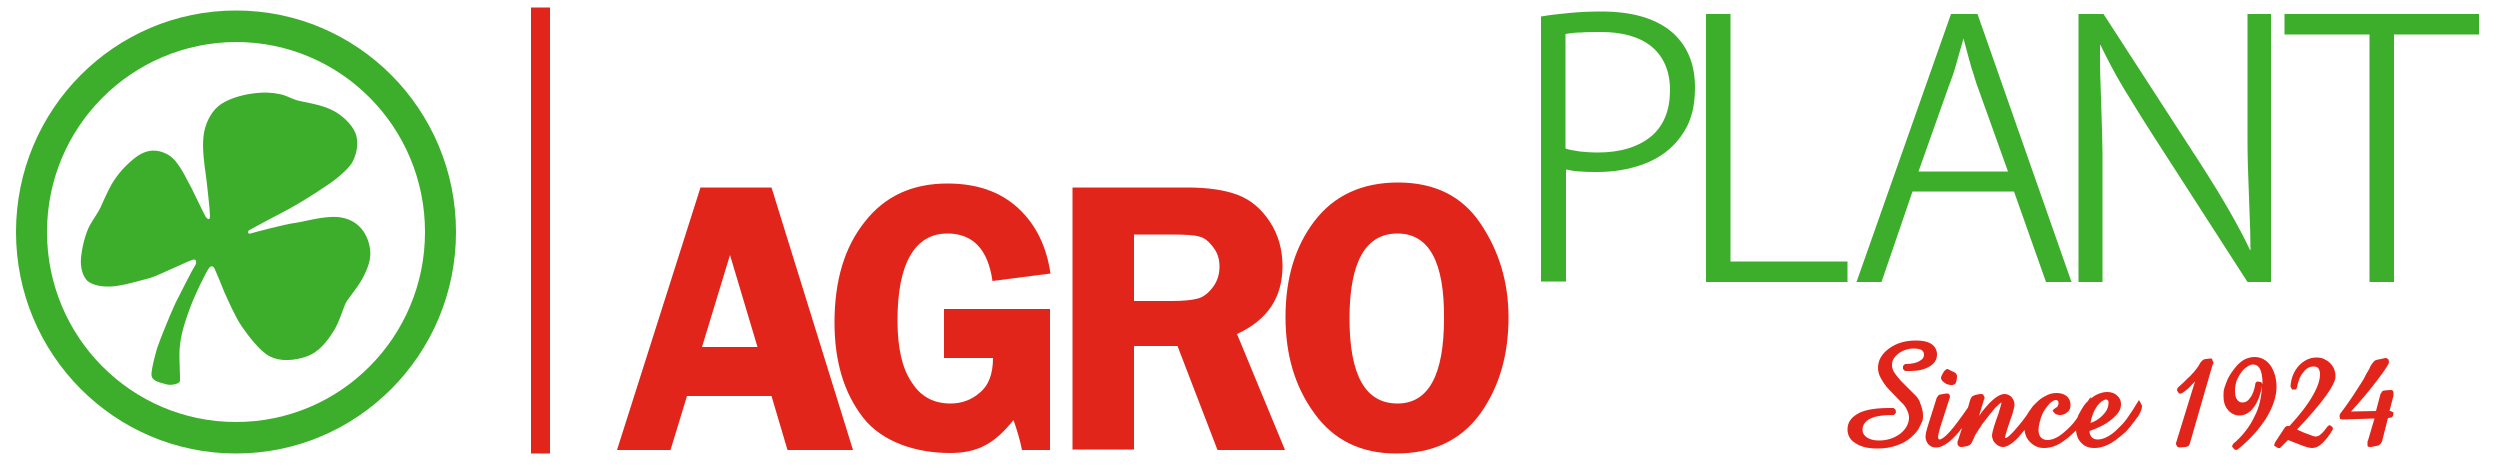 <?xml version="1.0" encoding="utf-8"?>
<!-- Generator: Adobe Illustrator 25.4.1, SVG Export Plug-In . SVG Version: 6.00 Build 0)  -->
<svg version="1.1" id="Layer_1" xmlns="http://www.w3.org/2000/svg" xmlns:xlink="http://www.w3.org/1999/xlink" x="0px" y="0px"
	 viewBox="0 0 500 95" style="enable-background:new 0 0 500 95;" xml:space="preserve">
<style type="text/css">
	.st0{fill:#E1251B;}
	.st1{fill:#3DAE2B;}
	.st2{fill-rule:evenodd;clip-rule:evenodd;fill:#3DAE2B;}
</style>
<g>
	<g>
		<g>
			<path class="st0" d="M382.7,78.7l-2.5-2.5c-0.6-0.7-1.1-1.3-1.4-1.8c-0.3-0.5-0.4-1-0.4-1.4c0-0.9,0.4-1.6,1.3-2.3
				c0.8-0.6,1.9-1,3-1c0.7,0,1.3,0.1,1.6,0.3c0.3,0.2,0.5,0.5,0.5,0.9c0,0.6-0.3,1-0.9,1.3c-0.6,0.4-1.6,0.6-2.9,0.6l-0.4,0.4v0.6
				l0.4,0.4l0.7,0h0.4c1.5,0,2.8-0.3,3.8-0.9c1-0.6,1.5-1.4,1.5-2.4c0-0.9-0.4-1.6-1.1-2.1c-0.8-0.5-1.8-0.7-3.1-0.7
				c-2.1,0-3.9,0.5-5.4,1.6c-1.5,1.1-2.2,2.4-2.2,3.9c0,0.7,0.2,1.4,0.6,2.1c0.4,0.7,0.9,1.5,1.6,2.2l2.4,2.5c0.6,0.5,1,1.1,1.2,1.6
				c0.3,0.6,0.4,1.1,0.4,1.5c0,1.2-0.6,2.3-1.7,3.2c-1.2,0.9-2.6,1.4-4.3,1.4c-1,0-1.8-0.2-2.4-0.6c-0.6-0.4-0.9-0.9-0.9-1.5
				c0-1,0.5-1.7,1.4-2.2c1.1-0.6,2.7-0.8,4.9-0.8l0.4-0.5l-0.1-0.6l-0.4-0.3h-0.8c-2.6,0-4.7,0.3-6.1,1c-1.5,0.8-2.3,1.8-2.3,3.3
				c0,1.2,0.6,2.2,1.7,2.8c1.1,0.7,2.5,1,4.3,1c1.4,0,2.7-0.2,3.8-0.6c1.2-0.4,2.3-1,3.2-1.9c0.7-0.6,1.2-1.3,1.5-2
				c0.2-0.4,0.4-0.8,0.5-1.1c0.1-0.3,0.1-0.7,0.1-1.1c0-0.7-0.2-1.4-0.5-2.2C383.9,80,383.4,79.3,382.7,78.7z"/>
			<path class="st0" d="M389,76.6c0.2,0.2,0.5,0.3,0.7,0.3c0.2,0.1,0.4,0.1,0.7,0.1c0.4,0,0.7-0.2,0.8-0.5c0.1-0.3,0.2-0.8,0.2-1.3
				c0-0.2-0.1-0.3-0.2-0.5c-0.1-0.1-0.3-0.2-0.4-0.3l-0.3-0.1l-0.4-0.2c-0.3-0.2-0.5-0.3-0.7-0.3c-0.1,0-0.2,0.1-0.3,0.2
				c-0.2,0.1-0.3,0.3-0.5,0.6c-0.3,0.5-0.4,0.8-0.4,1c0,0.2,0.1,0.3,0.2,0.5C388.6,76.3,388.8,76.5,389,76.6z"/>
			<path class="st0" d="M427.8,80c-0.9,1.5-1.7,2.7-2.4,3.7c-0.7,1-1.5,1.7-2.2,2.4c-1.3,1.2-2.6,1.8-3.7,1.8
				c-0.5,0-0.9-0.2-1.2-0.5c-0.2-0.3-0.4-0.6-0.4-1.2c1.7-0.6,3.2-1.3,4.4-2.3c0.7-0.6,1.2-1.1,1.5-1.6c0.3-0.5,0.4-1,0.4-1.5
				c0-0.7-0.3-1.3-0.8-1.7c-0.5-0.5-1.2-0.7-2-0.7c-0.7,0-1.4,0.2-2.2,0.6c-0.4,0.2-0.7,0.5-1.1,0.7v-0.3c-0.2,0.3-0.3,0.5-0.5,0.8
				c-0.2,0.2-0.3,0.3-0.5,0.5c-0.3,0.4-0.6,0.8-0.8,1.2c-0.2,0.4-0.5,0.8-0.7,1.3c0,0,0,0.1,0,0.1c-0.1,0.2-0.2,0.3-0.3,0.5
				c-0.7,1-1.5,1.8-2.2,2.4c-1.3,1.2-2.5,1.8-3.6,1.8c-0.6,0-1-0.2-1.3-0.5c-0.3-0.3-0.5-0.8-0.5-1.5c0-0.7,0.2-1.5,0.5-2.5
				c0.3-0.9,0.8-1.7,1.3-2.3c0.3-0.4,0.6-0.7,0.9-0.9c0.3-0.2,0.5-0.3,0.8-0.3c0.2,0,0.3,0.1,0.4,0.2c0.1,0.1,0.1,0.3,0.1,0.5
				c0,0.2-0.1,0.4-0.2,0.6c-0.1,0.1-0.2,0.2-0.4,0.3c-0.2,0.1-0.4,0.3-0.6,0.5c0.1,0.2,0.3,0.4,0.4,0.5c0.1,0.1,0.3,0.3,0.5,0.3
				c0.2,0.1,0.4,0.1,0.6,0.1c0.6,0,1.1-0.2,1.5-0.6c0.3-0.2,0.4-0.5,0.5-0.7c0.1-0.3,0.1-0.5,0.1-0.8c0-0.7-0.3-1.3-0.8-1.7
				c-0.5-0.4-1.2-0.6-2-0.6c-0.8,0-1.6,0.2-2.4,0.7c-0.6,0.3-1.1,0.7-1.6,1.2l0,0c0,0-0.1,0.1-0.1,0.1c-0.2,0.2-0.4,0.4-0.6,0.6
				c-0.3,0.4-0.6,0.8-0.8,1.1c-0.2,0.3-0.3,0.5-0.5,0.8c-1,1.4-1.8,2.3-2.4,3c-0.9,1-1.5,1.5-1.8,1.5l-0.1,0c0-0.3,0.3-1.4,0.9-3.1
				l0.2-0.6c0.3-0.8,0.5-1.4,0.6-1.9c0.1-0.4,0.2-0.8,0.2-1.1c0-0.5-0.2-1-0.6-1.5c-0.4-0.4-0.9-0.6-1.4-0.6c-0.8,0-1.8,0.6-3,1.8
				c-0.6,0.7-1.4,1.5-2.1,2.6l1-3.3c0.1-0.1,0.1-0.2,0.1-0.3v-0.1c0-0.1,0-0.1-0.1-0.3c-0.1-0.1-0.1-0.2-0.2-0.3
				c-0.1-0.1-0.3-0.1-0.5-0.1h-0.1l-1,0.2c-0.2,0.1-0.4,0.2-0.6,0.3c-0.1,0.2-0.3,0.4-0.4,0.8l-0.4,1.4c-1.6,2.3-2.8,3.9-3.6,4.8
				c-1,1.1-1.7,1.6-2.1,1.6l-0.2-0.1l-0.1-0.4l0.1-0.6l0.3-1.2l1.9-5.9l0.1-0.3v-0.1c0-0.1-0.1-0.3-0.2-0.5
				c-0.2-0.1-0.3-0.1-0.4-0.1h-0.2l-1.1,0.2c-0.2,0-0.4,0.1-0.5,0.3c-0.2,0.2-0.3,0.4-0.3,0.5l-1.8,5.7l-0.3,1.1l-0.1,0.8
				c0,0.6,0.2,1.1,0.6,1.6c0.4,0.4,0.9,0.6,1.5,0.6c0.8,0,1.7-0.4,2.7-1.2c0.7-0.6,1.6-1.5,2.5-2.7l-0.8,2.5
				c-0.1,0.1-0.1,0.2-0.1,0.4v0.2c0,0.2,0.1,0.3,0.2,0.5c0.2,0.1,0.3,0.2,0.5,0.2h0.2l1.1-0.2c0.4-0.1,0.8-0.4,1-1l0.2-0.4
				c0.2-0.5,0.4-1,0.8-1.5c0.3-0.5,0.5-0.8,0.6-0.9c0.2-0.4,0.4-0.7,0.6-0.9c0.9-1.2,1.7-2.2,2.4-3c0.6-0.6,1.1-1,1.2-1l-0.1,0.5
				l-0.5,1.7l-0.5,1.4c-0.6,1.7-0.8,2.7-0.8,3c0,0.3,0.1,0.6,0.2,0.9c0.1,0.3,0.3,0.5,0.5,0.7c0.4,0.4,0.9,0.7,1.5,0.7
				c0.6,0,1.4-0.4,2.2-1.1c0.6-0.5,1.3-1.3,2.1-2.3c0.1,0.9,0.4,1.7,1.1,2.4c0.4,0.4,0.8,0.7,1.3,0.9c0.4,0.2,1,0.3,1.5,0.3
				c1.4,0,2.8-0.5,4.2-1.6c0.7-0.5,1.5-1.2,2.2-1.9c0.1,1,0.4,1.8,1,2.4c0.7,0.8,1.6,1.1,2.7,1.1c1.3,0,2.7-0.5,4.1-1.5
				c0.7-0.5,1.4-1.1,2.1-1.7c0.6-0.6,1.2-1.4,1.9-2.3c0.2-0.3,0.4-0.6,0.6-0.8c0.1-0.2,0.3-0.5,0.4-0.7c0.1-0.2,0.2-0.5,0.3-0.7
				c0-0.2,0.1-0.4,0.1-0.6l0-0.2L427.8,80z M419.3,81.4c0.3-0.5,0.7-0.8,1-1.1c0.3-0.2,0.6-0.4,0.9-0.4c0.2,0,0.3,0.1,0.4,0.2
				c0.1,0.1,0.1,0.3,0.1,0.5c0,0.9-0.4,1.7-1.2,2.5c-0.7,0.7-1.5,1.2-2.4,1.5C418.3,83.4,418.7,82.3,419.3,81.4z"/>
			<path class="st0" d="M442.1,71.7l-0.9,0.1c-0.5,0-1,0.4-1.4,1.2c-0.1,0.2-0.2,0.4-0.4,0.6c-0.1,0.2-0.3,0.4-0.4,0.5
				c-0.1,0.2-0.3,0.4-0.6,0.7c-0.3,0.4-0.6,0.6-0.8,0.8c-0.2,0.2-0.5,0.5-0.9,0.9c-0.3,0.3-0.7,0.6-1.2,1.1l-0.1,0.5l0.4,0.6h0.5
				c0.5-0.3,0.8-0.6,1.1-0.8c0.3-0.3,0.6-0.5,0.9-0.9l0.7-0.7l-3.7,12c0,0.1-0.1,0.2-0.1,0.3v0.2l0.2,0.5c0,0,0.1,0,0.2,0.1
				c0.1,0,0.2,0.1,0.3,0.1l1.2-0.1c0.3-0.1,0.4-0.1,0.6-0.2c0.1-0.1,0.2-0.3,0.3-0.6l4.5-15.6l0.1-0.1l0.1-0.3
				c0-0.2-0.1-0.3-0.2-0.5C442.5,71.7,442.3,71.7,442.1,71.7z"/>
			<path class="st0" d="M454.1,73.1c-0.8-1.1-1.9-1.7-3.2-1.7c-0.7,0-1.5,0.2-2.2,0.6c-0.4,0.3-0.7,0.5-0.9,0.7
				c-0.3,0.3-0.6,0.6-0.9,1c-0.7,0.9-1.3,1.8-1.6,2.7c-0.2,0.6-0.4,1-0.5,1.5c-0.1,0.4-0.1,0.9-0.1,1.4c0,1.1,0.3,2,0.9,2.7
				c0.6,0.7,1.4,1.1,2.3,1.1c1.1,0,2.1-0.6,2.9-1.7c0.8-1.1,1.3-2.5,1.6-4.2c-0.1,2.1-0.5,4.2-1.5,6.1c-1,2.1-2.4,3.9-4.3,5.5
				l-0.2,0.5l0.5,0.6l0.4,0.1l0.2-0.1c2.3-1.8,4.2-3.9,5.7-6.2c1.4-2.3,2.1-4.4,2.1-6.3C455.3,75.7,454.9,74.3,454.1,73.1z
				 M452.2,76.4l-0.8-0.1l-0.3,0.3c-0.2,1.4-0.6,2.4-1.1,3c-0.4,0.6-0.9,0.9-1.5,0.9c-0.5,0-0.8-0.2-1.1-0.6c-0.3-0.4-0.4-1-0.4-1.8
				c0-0.3,0-0.6,0.1-1c0.1-0.4,0.1-0.7,0.2-0.9c0.2-0.5,0.5-1.1,1-1.8c0.4-0.5,0.7-0.8,1.2-1.1c0.4-0.3,0.8-0.4,1.1-0.4
				c0.6,0,1.1,0.3,1.4,0.9c0.3,0.6,0.5,1.5,0.5,2.8c0,0.1,0,0.1,0,0.2L452.2,76.4z"/>
			<path class="st0" d="M467.1,75.3c0-1.1-0.4-2-1.1-2.7c-0.4-0.4-0.8-0.6-1.2-0.8c-0.4-0.2-0.9-0.3-1.5-0.3c-1.4,0-2.5,0.6-3.5,1.6
				c-1,1.1-1.6,2.5-1.7,4.2l0.3,0.6h0.8l0.2-0.4c0.2-1.2,0.6-2.3,1.3-3.1c0.6-0.8,1.3-1.1,2-1.1c0.5,0,0.8,0.1,1,0.4
				c0.2,0.3,0.3,0.7,0.3,1.2c0,1.1-0.5,2.6-1.5,4.3c-1,1.8-2.6,3.8-4.6,6h-0.3c-0.2,0-0.3,0-0.4,0.1c-0.1,0.1-0.2,0.1-0.3,0.3
				l-1.9,2.9l-0.2,0.6l0.8,0.5h0.4l1.6-1.6l2.3,0.9c1.2,0.5,2.1,0.7,2.5,0.7c0.7,0,1.4-0.3,2.1-1c0.6-0.6,1.4-1.5,2.1-2.8l-0.1-0.4
				l-0.6-0.4l-0.4,0.3c-0.5,0.7-0.9,1.2-1.4,1.6c-0.3,0.3-0.7,0.4-1,0.4c-0.2,0-0.6-0.1-1.3-0.4c-0.6-0.2-1.4-0.5-2.2-0.9l-0.2-0.1
				l0.1-0.1C464.6,80.4,467.1,76.9,467.1,75.3z"/>
			<path class="st0" d="M478.6,78.2c-0.1-0.2-0.3-0.2-0.6-0.2l-1.1,0.1c-0.2,0-0.4,0.1-0.5,0.2c-0.1,0.2-0.2,0.4-0.3,0.5l-0.9,3.4
				l-5,0.1c1.2-1.3,2.1-2.4,2.9-3.3c0.9-1.1,1.7-2.1,2.3-2.9c1.6-2.1,2.4-3.3,2.4-3.7l-0.1-0.5c-0.2-0.2-0.4-0.3-0.6-0.3l-1.9,0.4
				c-0.2,0.1-0.4,0.2-0.5,0.4c-0.2,0.2-0.4,0.5-0.6,0.8l-0.2,0.5c-0.4,0.7-0.8,1.3-1.1,2c-0.4,0.7-0.9,1.4-1.4,2.2
				c-0.8,1.3-1.9,2.9-3.4,4.9l-0.1,0.4l0.1,0.6l0.5,0.1l6.4-0.2l-1.3,4.4c-0.1,0.1-0.1,0.2-0.1,0.4v0.4v0.3c0.2,0.2,0.4,0.2,0.6,0.2
				h0.1l1.5-0.3l0.4-0.3c0.1-0.2,0.2-0.3,0.3-0.5l1.2-4.7l0.7-0.1l0.3-0.3l0.1-0.7l-0.6-0.3h-0.2l0.8-3.1l0-0.3v-0.1
				C478.7,78.5,478.7,78.4,478.6,78.2z"/>
		</g>
		<g>
			<g>
				<g>
					<path class="st1" d="M3.2,46.4c0-24.5,19.7-44.3,44-44.3l0,0c24.3,0,44,19.8,44,44.3l0,0c0,24.5-19.7,44.3-44,44.3l0,0
						C22.9,90.7,3.2,70.9,3.2,46.4L3.2,46.4z M9.4,46.4c0,21,16.9,38,37.8,38l0,0c20.9,0,37.8-17,37.8-38l0,0c0-21-16.9-38-37.8-38
						l0,0C26.3,8.5,9.4,25.4,9.4,46.4L9.4,46.4z"/>
				</g>
				<g>
					<g>
						<g>
							<path class="st2" d="M59.2,20c1.2,0.4,4.9,0.8,7.4,2.1c2.5,1.3,4.4,3.6,4.7,5.2c0.4,1.6,0,3.4-0.7,4.9
								c-0.7,1.5-3.5,3.8-5.4,5c-1.9,1.3-5.5,3.6-7.8,4.8c-2.3,1.2-7.2,3.8-7.5,4c-0.4,0.2-0.4,0.9,0.2,0.7c0.6-0.2,7.1-1.9,8.8-2.1
								c1.7-0.2,5.6-1.4,8.5-1.2c2.9,0.2,5.2,1.8,6.2,4.7c1,2.9,0.2,4.9-0.7,6.8c-0.8,1.9-3.2,4.7-3.7,5.6c-0.5,0.9-1.4,4.2-2.6,5.9
								c-1.1,1.7-2.7,4-5.3,4.9c-2.6,0.9-5.3,1-7.3,0c-2-1-4.4-4.2-5.7-6.1c-1.3-1.9-2.8-5.4-3.4-6.7c-0.5-1.3-1.8-4.4-2-4.8
								c-0.2-0.4-0.6-0.7-1.1-0.1c-0.5,0.7-3.1,5.7-4.3,9.4c-1.3,3.7-1.7,6-1.6,8.9c0.1,3,0.1,3.5,0.1,4.2c0,0.7-1.7,1-2.6,0.8
								c-1.1-0.3-1.9-0.5-2.4-0.8c-0.2-0.2-0.8-0.4-0.7-1.5c0.1-1.2,0.6-3.1,1.1-4.9c0.6-1.8,2.5-6.5,3.7-9.1
								c1.3-2.6,3.4-6.7,3.8-7.3c0.4-0.5,0.5-1.4-0.1-1.4c-0.7,0-6.8,3.1-8.8,3.7c-2,0.5-5.5,1.6-7.8,1.7c-2.3,0.1-3.8-0.4-4.7-1.1
								c-0.8-0.8-1.5-2.4-1.3-4.6c0.2-2.2,0.9-5,1.8-6.6c0.5-0.9,1.8-2.8,2.1-3.5c0.3-0.7,1.4-3.2,2.2-4.6c0.4-0.7,1.2-1.9,2.1-2.9
								c1-1.1,2.1-2.1,3.1-2.8c1.5-1,3.1-1.4,4.9-0.8c1.8,0.6,2.6,1.6,3.5,2.9c0.9,1.3,1.8,3.3,2.4,4.3c0.5,1,2.4,5,2.7,5.5
								c0.2,0.5,1,1.3,1,0.1c0-1.1-0.7-7.4-0.9-8.7c-0.2-1.3-0.7-5-0.4-7.2c0.2-2.2,1.3-4.7,3-6.1c1.7-1.4,4.6-2.2,6.8-2.5
								c2.2-0.3,4-0.2,5.3,0.1C57.1,19,58,19.6,59.2,20z"/>
						</g>
					</g>
				</g>
			</g>
			<g>
				<path class="st0" d="M154.3,37.5l16.3,52.5h-13.1l-3.2-10.8h-16.9l-3.3,10.8h-10.7l16.7-52.5H154.3z M140.4,69.4h11.1L146,51
					L140.4,69.4z"/>
				<path class="st0" d="M210,61.9v28.1h-5.6c-0.4-2-1-4-1.7-6c-3.7,4.6-7,6.6-12.7,6.6c-6.8,0-13.6-2.2-17.4-7.1
					c-3.8-4.9-5.7-11.2-5.7-19c0-8.4,2-15.1,6.1-20.2c4-5.1,9.5-7.6,16.5-7.6c5.8,0,10.5,1.6,14.1,4.9c3.6,3.3,5.7,7.7,6.5,13.1
					l-11.6,1.5c-0.9-6.3-3.9-9.5-9-9.5c-3.3,0-5.8,1.5-7.5,4.5c-1.7,3-2.5,7.3-2.5,12.9c0,5.4,0.9,9.5,2.8,12.3
					c1.8,2.9,4.4,4.3,7.8,4.3c2.2,0,4.2-0.7,5.9-2.2c1.7-1.4,2.6-3.7,2.6-6.9h-9.8v-9.8H210z"/>
				<path class="st0" d="M226.8,69.1v20.8h-12.3V37.5h22.9c4.2,0,7.6,0.5,10.2,1.5c2.6,1,4.7,2.8,6.4,5.4c1.7,2.6,2.5,5.6,2.5,8.8
					c0,6.3-3,10.8-9.1,13.6l9.6,23.2h-13.5l-8-20.8H226.8z M226.8,46.8v13.4h7.5c2.5,0,4.2-0.2,5.3-0.5c1.1-0.3,2.1-1.1,3-2.3
					c0.9-1.2,1.3-2.6,1.3-4.1c0-1.5-0.4-2.8-1.3-3.9c-0.9-1.2-1.8-1.9-2.8-2.1c-1-0.3-2.9-0.4-5.7-0.4H226.8z"/>
				<path class="st0" d="M279.2,90.7c-7,0-12.5-2.7-16.3-8c-3.9-5.3-5.8-11.7-5.8-19.3c0-7.7,1.9-14.1,5.8-19.2
					c3.9-5.1,9.5-7.7,16.7-7.7c7.3,0,12.8,2.7,16.5,8.2c3.7,5.5,5.6,11.7,5.6,18.8c0,7.6-1.9,14-5.7,19.3
					C292.1,88.1,286.5,90.7,279.2,90.7z M279.5,46.7c-6.4,0-9.6,5.7-9.6,17c0,11.4,3.2,17,9.6,17c6.2,0,9.3-5.7,9.3-17
					C288.9,52.4,285.8,46.7,279.5,46.7z"/>
			</g>
			<path class="st1" d="M308.2,56.4V3.3c1.7-0.3,3.5-0.5,5.6-0.7c2-0.2,4.2-0.3,6.5-0.3c6.4,0,11.2,1.5,14.4,4.4
				c2.9,2.7,4.3,6.3,4.3,10.8c0,2.3-0.3,4.4-0.9,6.1c-0.6,1.8-1.6,3.4-2.9,4.9c-1.7,1.9-3.9,3.4-6.7,4.4c-2.8,1-5.8,1.5-9.1,1.5
				c-1.1,0-2.2,0-3.2-0.1c-1,0-2-0.2-3-0.4v22.4H308.2z M313.1,6.8v22.9c0.8,0.3,1.8,0.4,2.9,0.6c1.1,0.1,2.3,0.2,3.5,0.2
				c4.6,0,8.1-1.1,10.7-3.2c2.6-2.2,3.8-5.3,3.8-9.3c0-3.8-1.3-6.7-3.7-8.7c-2.5-2-5.9-2.9-10.1-2.9c-1.6,0-3,0-4,0.1
				C315.2,6.5,314.2,6.6,313.1,6.8z"/>
			<path class="st1" d="M341.2,56.4V2.8h4.9v49.5h23.4v4.1H341.2z"/>
			<path class="st1" d="M402.8,38.3h-20.3l-6.2,18.1l-5,0l18.9-53.6h5.3l18.8,53.6l-5.1,0L402.8,38.3z M383.7,34.3h17.9l-6.1-17
				c-0.3-0.7-0.6-2-1.2-3.7c-0.5-1.7-1-3.7-1.6-5.9c-0.6,2.1-1.1,3.8-1.4,4.9c-0.3,1.2-0.8,2.7-1.5,4.5L383.7,34.3z"/>
			<path class="st1" d="M420.4,56.4h-4.7V2.8h5l19.5,30.1c4.3,6.7,7.6,12.4,9.8,17.1h0.1c0-2.3-0.1-5.8-0.3-10.5
				c-0.2-4.7-0.3-8.5-0.3-11.4V2.8h4.7v53.6h-4.7l-19.2-29.8c-2.5-3.9-4.3-6.9-5.6-9c-1.8-3-3.3-5.9-4.6-8.6H420
				c0,3.2,0,5.7,0.1,7.4c0.3,8.4,0.4,13.1,0.4,14.2V56.4z"/>
			<path class="st1" d="M473.9,56.4V6.9h-17V2.8h38.9v4.1h-17v49.5H473.9z"/>
			<rect x="106.2" y="1.5" class="st0" width="3.8" height="89.2"/>
		</g>
	</g>
</g>
</svg>
